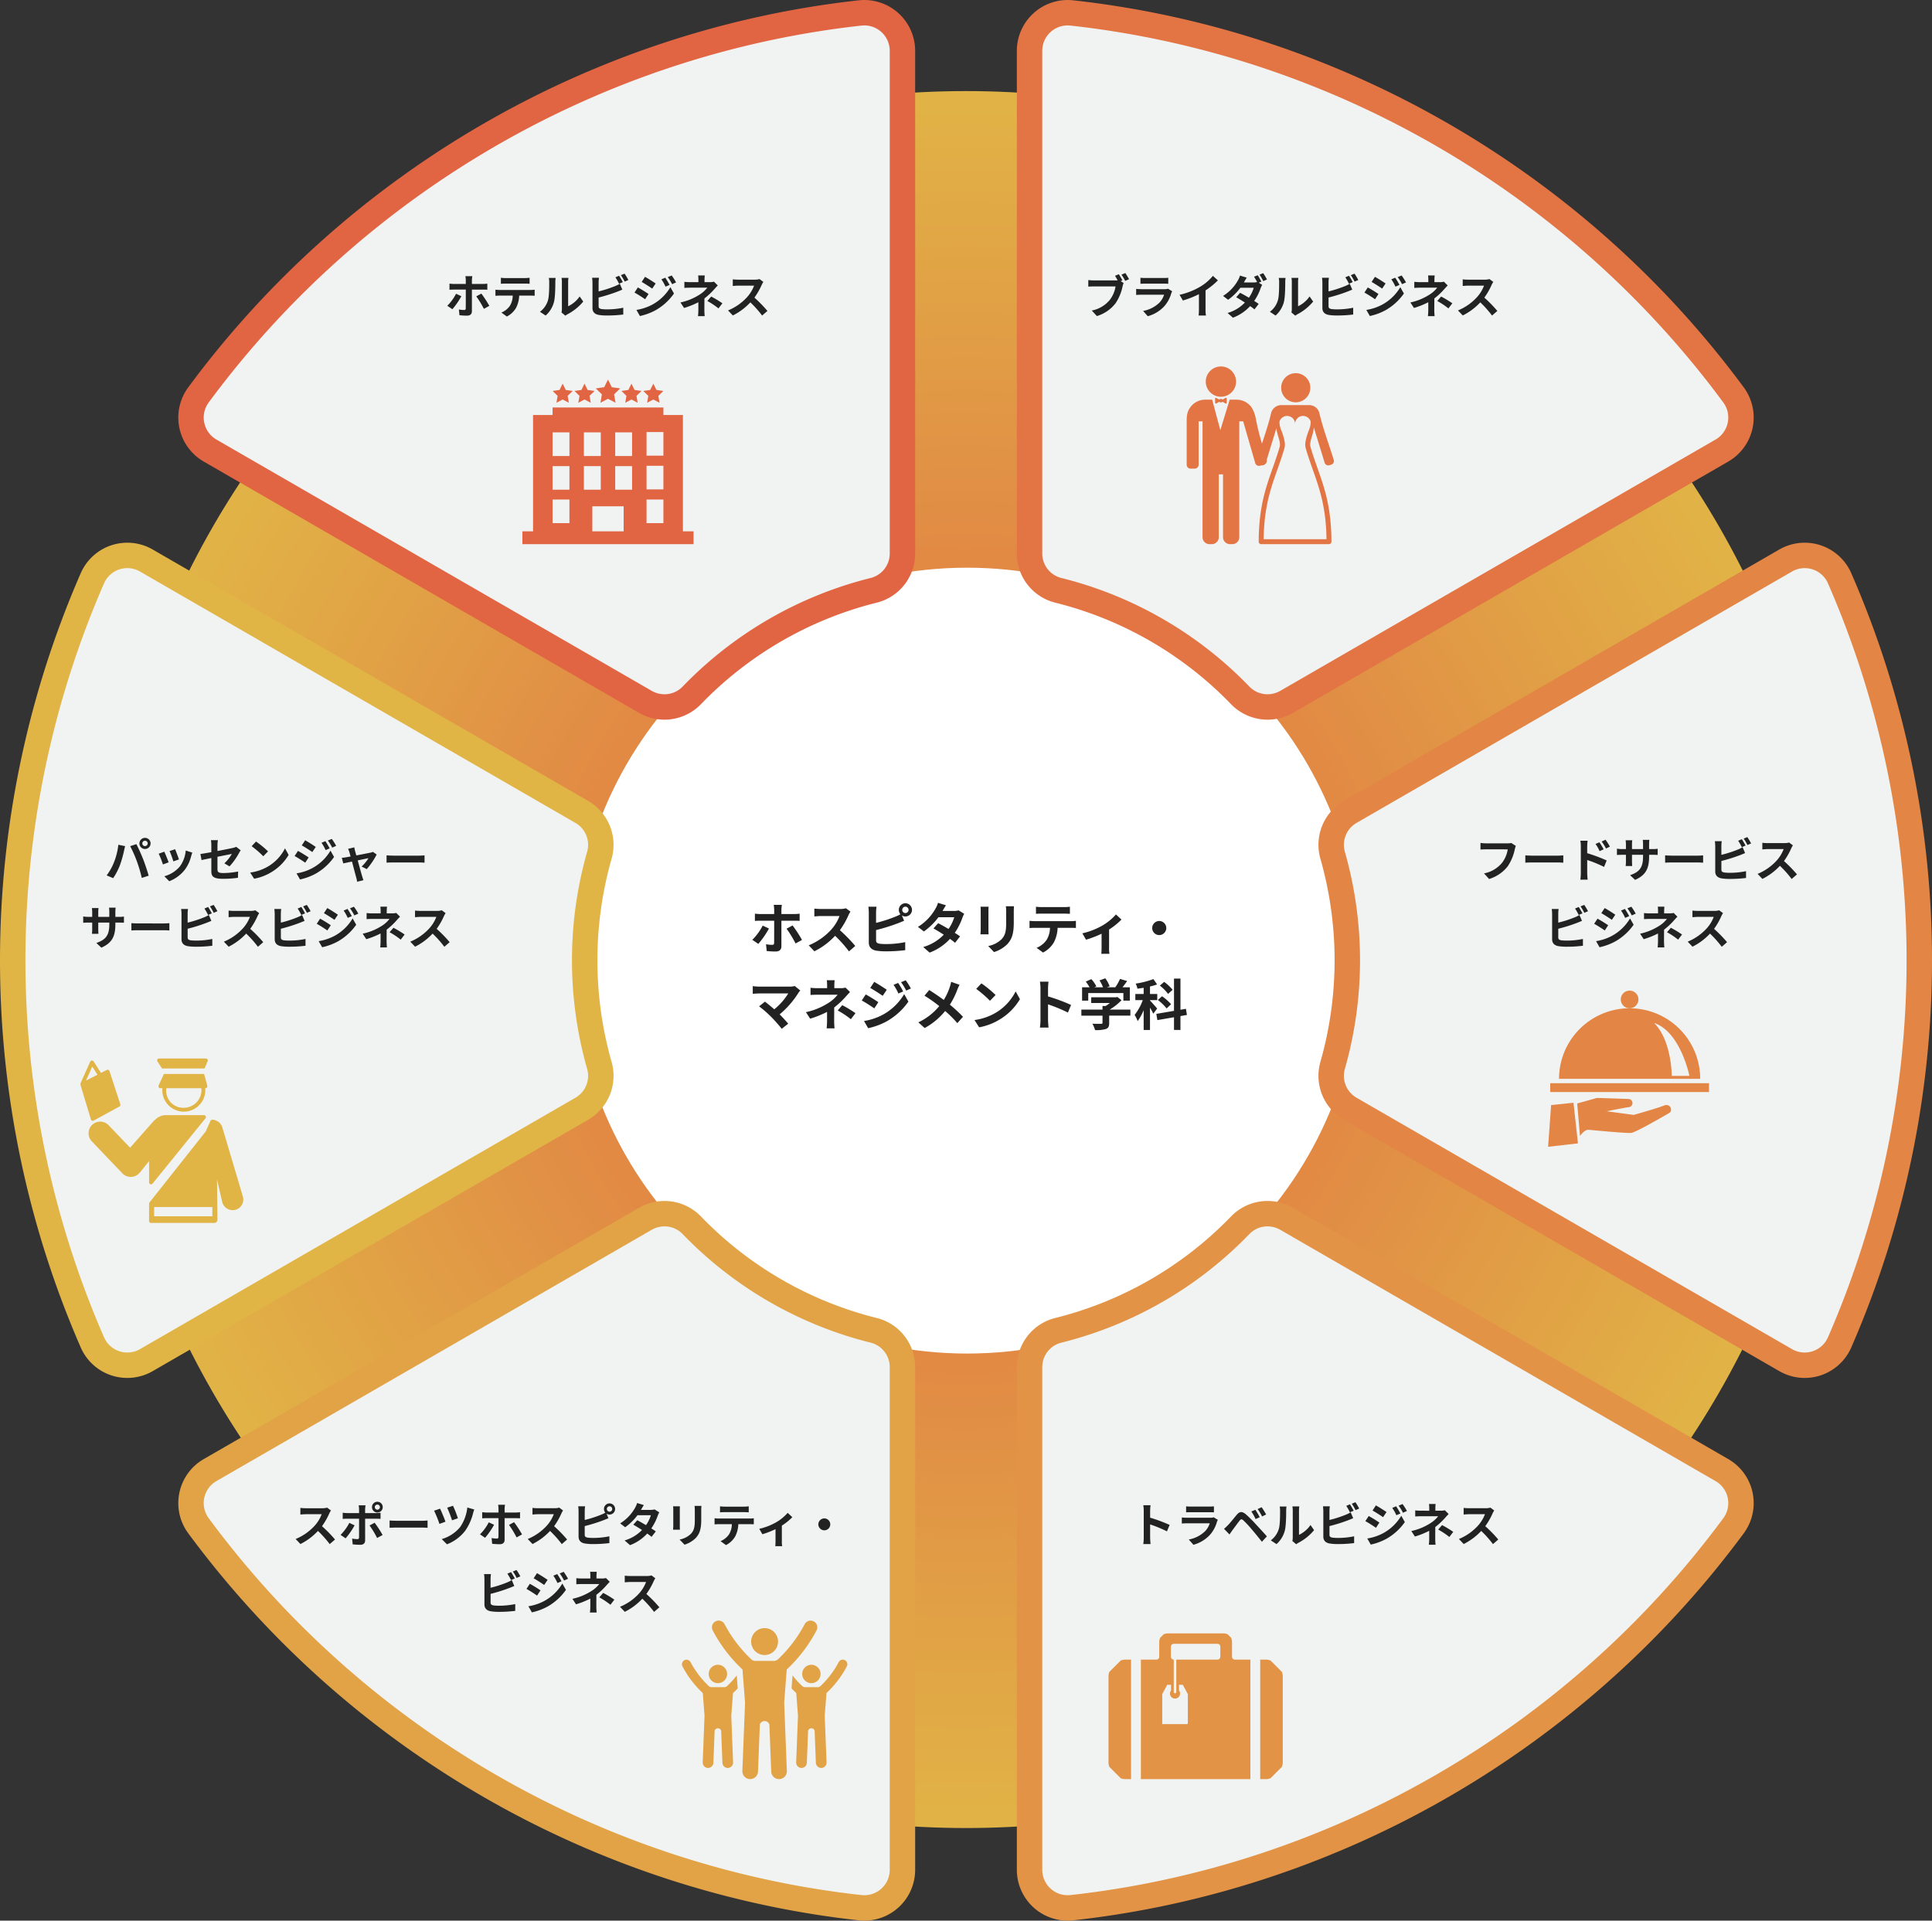 <svg xmlns="http://www.w3.org/2000/svg" xmlns:xlink="http://www.w3.org/1999/xlink" width="912" height="906.724" viewBox="0 0 912 906.724"><rect x="0" y="0" width="912" height="906.724" fill="#333333" stroke="none"/><defs><radialGradient id="a" cx="0.5" cy="0.5" r="0.5" gradientUnits="objectBoundingBox"><stop offset="0" stop-color="#e26543"/><stop offset="1" stop-color="#e1b446"/></radialGradient></defs><g transform="translate(-374 -777.998)"><path d="M410,0C636.437,0,820,183.563,820,410S636.437,820,410,820,0,636.437,0,410,183.563,0,410,0Z" transform="translate(420 821)" fill="url(#a)"/><path d="M185.5,0C287.949,0,371,83.051,371,185.5S287.949,371,185.5,371,0,287.949,0,185.5,83.051,0,185.5,0Z" transform="translate(645 1046)" fill="#fff"/><path d="M630,447.361a179.982,179.982,0,0,1-6.927,49.594,17.97,17.97,0,0,0,8.316,20.49L836.9,636.095a17.988,17.988,0,0,0,25.47-8.318,451.282,451.282,0,0,0,0-360.832,17.988,17.988,0,0,0-25.47-8.318L631.389,377.277a17.969,17.969,0,0,0-8.316,20.489,180,180,0,0,1,6.927,49.6" transform="translate(380 784)" fill="#f1f3f3"/><path d="M845.891,644.514h0a24.025,24.025,0,0,1-11.992-3.223L628.389,522.641A23.93,23.93,0,0,1,617.3,495.3a175,175,0,0,0,0-95.887,23.928,23.928,0,0,1,11.084-27.336L833.9,253.431a23.985,23.985,0,0,1,33.966,11.106,457.282,457.282,0,0,1,0,365.648A23.975,23.975,0,0,1,845.891,644.514Zm0-382.307a12.007,12.007,0,0,0-5.993,1.616L634.389,382.473a11.946,11.946,0,0,0-5.548,13.641,187,187,0,0,1,0,102.491,11.947,11.947,0,0,0,5.548,13.643L839.9,630.9a11.985,11.985,0,0,0,16.975-5.53,445.282,445.282,0,0,0,0-356.016A11.975,11.975,0,0,0,845.889,262.208Z" transform="translate(380 784)" fill="#e28545"/><path d="M493.54,272.677A179.8,179.8,0,0,1,579.455,322.3a17.963,17.963,0,0,0,21.9,3.036L806.823,206.708a17.991,17.991,0,0,0,5.511-26.245C739.705,82.028,627.927,14.25,499.98.111A18.006,18.006,0,0,0,480,18.008V255.239a17.936,17.936,0,0,0,13.54,17.438" transform="translate(380 784)" fill="#f1f3f3"/><path d="M592.34,333.754h0a24.034,24.034,0,0,1-17.2-7.284,173.624,173.624,0,0,0-83.047-47.97A23.878,23.878,0,0,1,474,255.239V18.008A24.018,24.018,0,0,1,500.639-5.853C626.35,8.039,741.718,74.65,817.162,176.9a23.991,23.991,0,0,1-7.339,35L604.351,330.533A24.057,24.057,0,0,1,592.34,333.754ZM497.973,6A12,12,0,0,0,486,18.008V255.239a11.9,11.9,0,0,0,8.986,11.615,185.611,185.611,0,0,1,88.784,51.278,11.812,11.812,0,0,0,8.57,3.623,12.04,12.04,0,0,0,6.012-1.613L803.823,201.512a11.991,11.991,0,0,0,3.683-17.487C734.043,84.46,621.714,19.6,499.321,6.075A12.266,12.266,0,0,0,497.973,6Z" transform="translate(380 784)" fill="#e37444"/><path d="M270,447.361a179.994,179.994,0,0,1,6.927-49.6,17.969,17.969,0,0,0-8.316-20.489L63.1,258.627a17.988,17.988,0,0,0-25.47,8.318,451.282,451.282,0,0,0,0,360.832,17.988,17.988,0,0,0,25.47,8.318l205.508-118.65a17.97,17.97,0,0,0,8.316-20.49A179.981,179.981,0,0,1,270,447.361" transform="translate(380 784)" fill="#f1f3f3"/><path d="M54.111,644.514h0a23.977,23.977,0,0,1-21.973-14.329,457.282,457.282,0,0,1,0-365.648A23.985,23.985,0,0,1,66.1,253.431l205.508,118.65A23.929,23.929,0,0,1,282.7,399.417a175,175,0,0,0,0,95.887,23.929,23.929,0,0,1-11.084,27.337L66.1,641.291A24.023,24.023,0,0,1,54.111,644.514Zm0-382.307a11.975,11.975,0,0,0-10.982,7.146,445.282,445.282,0,0,0,0,356.016A11.985,11.985,0,0,0,60.1,630.9l205.508-118.65a11.947,11.947,0,0,0,5.548-13.643,187,187,0,0,1,0-102.491,11.946,11.946,0,0,0-5.548-13.642L60.1,263.823A12.006,12.006,0,0,0,54.111,262.208Z" transform="translate(380 784)" fill="#e1b446"/><path d="M579.456,572.421a179.8,179.8,0,0,1-85.916,49.624A17.938,17.938,0,0,0,480,639.483V876.715a18.006,18.006,0,0,0,19.98,17.9c127.947-14.139,239.726-81.917,312.354-180.352a17.99,17.99,0,0,0-5.511-26.245L601.352,569.385a17.963,17.963,0,0,0-21.9,3.036" transform="translate(380 784)" fill="#f1f3f3"/><path d="M497.974,900.722h0A24.018,24.018,0,0,1,474,876.715V639.483a23.881,23.881,0,0,1,18.093-23.261,173.624,173.624,0,0,0,83.048-47.97,23.97,23.97,0,0,1,29.211-4.063L809.823,682.818a23.99,23.99,0,0,1,7.339,35c-75.443,102.25-190.811,168.861-316.523,182.753A24.239,24.239,0,0,1,497.974,900.722ZM592.34,572.968a11.811,11.811,0,0,0-8.569,3.622,185.611,185.611,0,0,1-88.784,51.278A11.9,11.9,0,0,0,486,639.483V876.715a12.01,12.01,0,0,0,13.321,11.932C621.715,875.122,734.044,810.261,807.506,710.7a11.99,11.99,0,0,0-3.683-17.487L598.352,574.581A12.041,12.041,0,0,0,592.34,572.968Z" transform="translate(380 784)" fill="#e29345"/><path d="M406.46,622.045a179.8,179.8,0,0,1-85.915-49.624,17.963,17.963,0,0,0-21.9-3.036L93.177,688.014a17.991,17.991,0,0,0-5.511,26.245c72.629,98.435,184.407,166.213,312.354,180.352a18.006,18.006,0,0,0,19.98-17.9V639.483a17.935,17.935,0,0,0-13.54-17.438" transform="translate(380 784)" fill="#f1f3f3"/><path d="M402.028,900.722h0a24.283,24.283,0,0,1-2.666-.147c-125.711-13.892-241.079-80.5-316.523-182.753a23.991,23.991,0,0,1,7.339-35L295.649,564.189a23.97,23.97,0,0,1,29.211,4.063,173.624,173.624,0,0,0,83.047,47.97A23.878,23.878,0,0,1,426,639.483V876.714a24.009,24.009,0,0,1-23.972,24.008ZM307.661,572.968a12.041,12.041,0,0,0-6.012,1.613L96.177,693.21A11.991,11.991,0,0,0,92.494,710.7c73.463,99.565,185.792,164.425,308.185,177.951A12,12,0,0,0,414,876.714V639.483a11.9,11.9,0,0,0-8.986-11.615A185.611,185.611,0,0,1,316.23,576.59,11.812,11.812,0,0,0,307.661,572.968Z" transform="translate(380 784)" fill="#e1a346"/><path d="M320.544,322.3a179.793,179.793,0,0,1,85.916-49.624A17.938,17.938,0,0,0,420,255.239V18.007A18.005,18.005,0,0,0,400.02.111C272.073,14.25,160.294,82.028,87.665,180.463a17.991,17.991,0,0,0,5.511,26.245L298.648,325.337a17.963,17.963,0,0,0,21.9-3.036" transform="translate(380 784)" fill="#f1f3f3"/><path d="M307.661,333.754h0a24.061,24.061,0,0,1-12.012-3.221L90.176,211.9a23.991,23.991,0,0,1-7.339-35C158.281,74.65,273.65,8.039,399.361-5.853A24.016,24.016,0,0,1,426,18.007V255.239A23.881,23.881,0,0,1,407.907,278.5a173.614,173.614,0,0,0-83.048,47.971A24.032,24.032,0,0,1,307.661,333.754ZM402.027,6a12.257,12.257,0,0,0-1.348.075C278.285,19.6,165.956,84.461,92.493,184.025a11.991,11.991,0,0,0,3.683,17.487L301.648,320.141a12.044,12.044,0,0,0,6.013,1.613h0a11.809,11.809,0,0,0,8.568-3.622,185.6,185.6,0,0,1,88.785-51.278A11.9,11.9,0,0,0,414,255.239V18.007A12,12,0,0,0,402.027,6Z" transform="translate(380 784)" fill="#e26543"/><path d="M-71.72-9.328a22.14,22.14,0,0,1-4.136,5.676l2.4,1.628a35.72,35.72,0,0,0,4.246-6.138Zm12.606-1.958c.616,0,1.474.022,2.156.066V-14.1a17.5,17.5,0,0,1-2.178.154h-5.1v-1.738a13.53,13.53,0,0,1,.2-1.936H-67.3a14.621,14.621,0,0,1,.176,1.914v1.76H-72.71c-.682,0-1.452-.088-2.112-.154v2.9c.616-.066,1.452-.088,2.112-.088h5.588v.022c0,1.034,0,8.008-.022,8.822-.022.572-.22.792-.792.792a14.339,14.339,0,0,1-2.442-.242l.264,2.706a31.374,31.374,0,0,0,3.564.2c1.562,0,2.31-.792,2.31-2.068v-10.23ZM-62.172-8.1a44.468,44.468,0,0,1,3.586,5.9l2.574-1.408a51.139,51.139,0,0,0-3.762-5.786Zm22.792-6.028c.77,0,1.606.044,2.376.088v-2.838a17.236,17.236,0,0,1-2.376.154h-8.844a16.392,16.392,0,0,1-2.332-.154v2.838c.66-.044,1.584-.088,2.354-.088ZM-51.018-11.11c-.682,0-1.452-.066-2.112-.132V-8.36c.616-.044,1.474-.088,2.112-.088h6.05a9.454,9.454,0,0,1-1.364,4.862A9.139,9.139,0,0,1-50.314-.44l2.574,1.87a10.556,10.556,0,0,0,4.422-4.224A13.957,13.957,0,0,0-41.91-8.448h5.3c.616,0,1.452.022,2,.066v-2.86a16.928,16.928,0,0,1-2,.132ZM-29.436.968A12.743,12.743,0,0,0-25.52-5.346c.594-2.222.66-6.864.66-9.46a14.031,14.031,0,0,1,.154-1.98H-27.94a8.03,8.03,0,0,1,.2,2c0,2.662-.022,6.82-.638,8.712A10.378,10.378,0,0,1-32.12-.814Zm9.328.066a5.609,5.609,0,0,1,.968-.66,24.223,24.223,0,0,0,7.458-6.006l-1.694-2.42A13.932,13.932,0,0,1-18.81-3.41V-14.916a11.171,11.171,0,0,1,.154-1.914h-3.278a9.753,9.753,0,0,1,.176,1.892V-2.112a8.372,8.372,0,0,1-.176,1.628ZM7-14.806c-.418-.814-1.21-2.2-1.76-3.014L3.5-17.094a24.373,24.373,0,0,1,1.716,3.036ZM-4.422-7.546A75.938,75.938,0,0,0,4.2-10.23c.726-.264,1.716-.682,2.574-1.034L5.588-14.058a14.228,14.228,0,0,1-2.4,1.188,55.482,55.482,0,0,1-7.612,2.442v-4.158a16.789,16.789,0,0,1,.176-2.288H-7.5a18.51,18.51,0,0,1,.176,2.288V-2.6C-7.326-.7-6.226.352-4.312.682a24.146,24.146,0,0,0,3.7.264A62.516,62.516,0,0,0,7.216.484V-2.728a37.27,37.27,0,0,1-7.656.77A20.576,20.576,0,0,1-2.992-2.09c-.99-.2-1.43-.44-1.43-1.386ZM6.094-18.106A23.325,23.325,0,0,1,7.876-15.07l1.738-.748A27.392,27.392,0,0,0,7.832-18.81ZM27.038-16.9l-1.826.77a19.872,19.872,0,0,1,1.936,3.454l1.914-.814A33.114,33.114,0,0,0,27.038-16.9Zm3.036-1.056-1.87.77a21.14,21.14,0,0,1,2.068,3.344l1.87-.836A28.291,28.291,0,0,0,30.074-17.952Zm-12.584.638-1.584,2.42c1.452.814,3.74,2.288,4.972,3.146l1.628-2.42C21.362-14.96,18.942-16.522,17.49-17.314ZM13.42-1.694l1.65,2.882a27.668,27.668,0,0,0,7.348-2.706,26.538,26.538,0,0,0,8.734-7.92L29.458-12.43A22.271,22.271,0,0,1,20.9-4.18,23.593,23.593,0,0,1,13.42-1.694ZM14.1-12.3l-1.584,2.42c1.474.792,3.762,2.266,5.016,3.146L19.14-9.2C18.018-9.988,15.6-11.506,14.1-12.3Zm35.926-2.728a6.594,6.594,0,0,1-1.826.22h-2.64V-15.95a18.031,18.031,0,0,1,.132-2.024H42.548a14.212,14.212,0,0,1,.132,2.024v1.144H38.874a20.7,20.7,0,0,1-2.816-.154v2.882c.682-.066,2.068-.11,2.86-.11h7.964a14.149,14.149,0,0,1-3.7,3.3A27.112,27.112,0,0,1,34.21-5.214l1.694,2.6a38.628,38.628,0,0,0,6.754-2.706v3.762a25.344,25.344,0,0,1-.176,2.816H45.65C45.584.572,45.5-.682,45.5-1.562c0-1.386.022-3.784.022-5.544a33.2,33.2,0,0,0,4.62-4.312c.462-.528,1.144-1.276,1.694-1.826ZM46.9-5.9a34.6,34.6,0,0,1,5.258,3.5l1.848-2.42a49.593,49.593,0,0,0-5.28-3.19Zm24.64-10.362a7.943,7.943,0,0,1-2.288.286H61.512a24.578,24.578,0,0,1-2.6-.154V-13c.462-.022,1.672-.154,2.6-.154H68.97a17.046,17.046,0,0,1-3.278,5.39,24.925,24.925,0,0,1-9.02,6.314L58.938.924A28.979,28.979,0,0,0,67.21-5.258,50.168,50.168,0,0,1,72.754.968L75.262-1.21A61.846,61.846,0,0,0,69.124-7.5a32.346,32.346,0,0,0,3.454-6.05,10.4,10.4,0,0,1,.77-1.364Z" transform="translate(661 926)" fill="#222"/><path d="M-114.576-16.258a7.943,7.943,0,0,1-2.288.286h-7.744a24.578,24.578,0,0,1-2.6-.154V-13c.462-.022,1.672-.154,2.6-.154h7.458a17.046,17.046,0,0,1-3.278,5.39,24.925,24.925,0,0,1-9.02,6.314l2.266,2.376a28.979,28.979,0,0,0,8.272-6.182A50.168,50.168,0,0,1-113.366.968l2.508-2.178A61.846,61.846,0,0,0-117-7.5a32.346,32.346,0,0,0,3.454-6.05,10.4,10.4,0,0,1,.77-1.364Zm23.716-1.43A1.183,1.183,0,0,1-89.672-16.5a1.2,1.2,0,0,1-1.188,1.21,1.206,1.206,0,0,1-1.21-1.21A1.188,1.188,0,0,1-90.86-17.688Zm0,3.74A2.535,2.535,0,0,0-88.33-16.5a2.516,2.516,0,0,0-2.53-2.53,2.535,2.535,0,0,0-2.552,2.53A2.554,2.554,0,0,0-90.86-13.948ZM-104.1-9.064a22.925,22.925,0,0,1-4.136,5.676l2.376,1.628A34.529,34.529,0,0,0-101.618-7.9ZM-91.5-11.022c.594,0,1.452.022,2.134.066v-2.882a17.144,17.144,0,0,1-2.156.154h-5.126v-1.76a17.835,17.835,0,0,1,.2-1.914H-99.7a11.4,11.4,0,0,1,.2,1.914v1.76h-5.588a17.09,17.09,0,0,1-2.134-.176v2.926c.616-.066,1.474-.088,2.134-.088h5.588V-11c0,1.034,0,8.008-.022,8.822-.022.572-.242.792-.814.792a15.216,15.216,0,0,1-2.442-.264l.264,2.728a31.766,31.766,0,0,0,3.586.2c1.562,0,2.288-.792,2.288-2.068v-10.23Zm-3.058,3.19a41.771,41.771,0,0,1,3.564,5.9l2.6-1.408A51.138,51.138,0,0,0-92.158-9.13Zm9.46,1.1c.814-.066,2.288-.11,3.542-.11H-69.74c.924,0,2.046.088,2.574.11v-3.454c-.572.044-1.562.132-2.574.132H-81.554c-1.144,0-2.75-.066-3.542-.132Zm29.942-10.406-2.75.9a56.285,56.285,0,0,1,2.288,5.962l2.772-.968A53.174,53.174,0,0,0-55.154-17.138Zm6.754.814a20.063,20.063,0,0,1-3.388,9.24,17.648,17.648,0,0,1-8.69,5.676l2.464,2.464A19.922,19.922,0,0,0-49.368-5.39a25.132,25.132,0,0,0,3.7-8.272,15.382,15.382,0,0,1,.55-1.716Zm-12.87.55-2.816.968a54.873,54.873,0,0,1,2.53,6.226l2.838-1.034C-59.224-11.11-60.588-14.388-61.27-15.774Zm22.99,6.446a22.139,22.139,0,0,1-4.136,5.676l2.4,1.628a35.72,35.72,0,0,0,4.246-6.138Zm12.606-1.958c.616,0,1.474.022,2.156.066V-14.1a17.5,17.5,0,0,1-2.178.154h-5.1v-1.738a13.53,13.53,0,0,1,.2-1.936h-3.256a14.62,14.62,0,0,1,.176,1.914v1.76H-39.27c-.682,0-1.452-.088-2.112-.154v2.9c.616-.066,1.452-.088,2.112-.088h5.588v.022c0,1.034,0,8.008-.022,8.822-.022.572-.22.792-.792.792a14.339,14.339,0,0,1-2.442-.242l.264,2.706a31.374,31.374,0,0,0,3.564.2c1.562,0,2.31-.792,2.31-2.068v-10.23ZM-28.732-8.1a44.468,44.468,0,0,1,3.586,5.9l2.574-1.408a51.139,51.139,0,0,0-3.762-5.786Zm23.716-8.162a7.943,7.943,0,0,1-2.288.286h-7.744a24.578,24.578,0,0,1-2.6-.154V-13c.462-.022,1.672-.154,2.6-.154H-7.59a17.046,17.046,0,0,1-3.278,5.39,24.925,24.925,0,0,1-9.02,6.314L-17.622.924A28.979,28.979,0,0,0-9.35-5.258,50.168,50.168,0,0,1-3.806.968L-1.3-1.21A61.847,61.847,0,0,0-7.436-7.5a32.345,32.345,0,0,0,3.454-6.05,10.4,10.4,0,0,1,.77-1.364Zm23.738,1.914a1.272,1.272,0,0,1-1.254-1.276A1.272,1.272,0,0,1,18.722-16.9,1.277,1.277,0,0,1,20-15.62,1.277,1.277,0,0,1,18.722-14.344Zm-11.7-.242a16.789,16.789,0,0,1,.176-2.288H3.938a18.51,18.51,0,0,1,.176,2.288V-2.6C4.114-.7,5.214.352,7.128.682a24.146,24.146,0,0,0,3.7.264A62.516,62.516,0,0,0,18.656.484V-2.728A37.27,37.27,0,0,1,11-1.958,20.576,20.576,0,0,1,8.448-2.09c-.99-.2-1.43-.44-1.43-1.386v-4.07a75.938,75.938,0,0,0,8.624-2.684c.726-.264,1.716-.682,2.574-1.034l-.9-2.134a2.527,2.527,0,0,0,1.408.418,2.648,2.648,0,0,0,2.64-2.64,2.648,2.648,0,0,0-2.64-2.64A2.629,2.629,0,0,0,16.1-15.62a2.678,2.678,0,0,0,.638,1.738A13.094,13.094,0,0,1,14.63-12.87a55.482,55.482,0,0,1-7.612,2.442Zm32.956-.836a6.985,6.985,0,0,1-1.914.242H33.55l.022-.022c.264-.462.836-1.474,1.364-2.244l-3.19-.99a9.733,9.733,0,0,1-.99,2.31,20.138,20.138,0,0,1-7.018,7.3L26.114-7a25.89,25.89,0,0,0,5.808-5.676h6.314a16.024,16.024,0,0,1-2.288,4.686c-1.474-.88-2.97-1.716-4.136-2.31l-1.87,2.09c1.122.638,2.618,1.54,4.114,2.508A18.6,18.6,0,0,1,25.85-.77L28.4,1.452A21,21,0,0,0,36.52-4.026a25.475,25.475,0,0,1,2.046,1.562l2-2.574c-.55-.4-1.3-.9-2.112-1.408a25.324,25.324,0,0,0,3.036-6.028,10.35,10.35,0,0,1,.726-1.562Zm8.756-1.452a14.963,14.963,0,0,1,.088,1.672v7.414c0,.66-.088,1.518-.11,1.936h3.256c-.044-.506-.066-1.364-.066-1.914V-15.2c0-.7.022-1.188.066-1.672Zm10.12-.2a15.52,15.52,0,0,1,.132,2.2v4.18c0,3.432-.286,5.082-1.782,6.732a10.3,10.3,0,0,1-5.39,2.772l2.31,2.42a12.781,12.781,0,0,0,5.346-3.19c1.628-1.8,2.552-3.828,2.552-8.558v-4.356c0-.88.044-1.584.088-2.2Zm23.21,2.948c.77,0,1.606.044,2.376.088v-2.838a17.236,17.236,0,0,1-2.376.154H73.216a16.392,16.392,0,0,1-2.332-.154v2.838c.66-.044,1.584-.088,2.354-.088ZM70.422-11.11c-.682,0-1.452-.066-2.112-.132V-8.36c.616-.044,1.474-.088,2.112-.088h6.05a9.454,9.454,0,0,1-1.364,4.862A9.139,9.139,0,0,1,71.126-.44L73.7,1.43a10.556,10.556,0,0,0,4.422-4.224A13.957,13.957,0,0,0,79.53-8.448h5.3c.616,0,1.452.022,2,.066v-2.86a16.928,16.928,0,0,1-2,.132Zm32.406-2.684a21.9,21.9,0,0,1-5.654,4.576,29.381,29.381,0,0,1-7.766,2.97L90.882-3.7a41.212,41.212,0,0,0,6.2-2.4V-.44a23,23,0,0,1-.11,2.376h3.256a12.249,12.249,0,0,1-.154-2.376V-7.766a27.453,27.453,0,0,0,4.95-3.982ZM117.3-8.36a2.836,2.836,0,0,0,2.816,2.816,2.836,2.836,0,0,0,2.816-2.816,2.836,2.836,0,0,0-2.816-2.816A2.836,2.836,0,0,0,117.3-8.36ZM-26,17.194c-.418-.814-1.21-2.2-1.76-3.014l-1.738.726a24.373,24.373,0,0,1,1.716,3.036Zm-11.418,7.26A75.937,75.937,0,0,0-28.8,21.77c.726-.264,1.716-.682,2.574-1.034l-1.188-2.794a14.228,14.228,0,0,1-2.4,1.188,55.482,55.482,0,0,1-7.612,2.442V17.414a16.789,16.789,0,0,1,.176-2.288H-40.5a18.51,18.51,0,0,1,.176,2.288V29.4c0,1.892,1.1,2.948,3.014,3.278a24.146,24.146,0,0,0,3.7.264,62.516,62.516,0,0,0,7.832-.462V29.272a37.27,37.27,0,0,1-7.656.77,20.576,20.576,0,0,1-2.552-.132c-.99-.2-1.43-.44-1.43-1.386Zm10.516-10.56a23.325,23.325,0,0,1,1.782,3.036l1.738-.748a27.392,27.392,0,0,0-1.782-2.992ZM-5.962,15.1l-1.826.77a19.872,19.872,0,0,1,1.936,3.454l1.914-.814A33.114,33.114,0,0,0-5.962,15.1Zm3.036-1.056-1.87.77a21.14,21.14,0,0,1,2.068,3.344l1.87-.836A28.291,28.291,0,0,0-2.926,14.048Zm-12.584.638-1.584,2.42c1.452.814,3.74,2.288,4.972,3.146l1.628-2.42C-11.638,17.04-14.058,15.478-15.51,14.686Zm-4.07,15.62,1.65,2.882a27.668,27.668,0,0,0,7.348-2.706,26.538,26.538,0,0,0,8.734-7.92L-3.542,19.57A22.271,22.271,0,0,1-12.1,27.82,23.593,23.593,0,0,1-19.58,30.306Zm.682-10.6-1.584,2.42c1.474.792,3.762,2.266,5.016,3.146L-13.86,22.8C-14.982,22.012-17.4,20.494-18.9,19.7Zm35.926-2.728a6.594,6.594,0,0,1-1.826.22h-2.64V16.05a18.031,18.031,0,0,1,.132-2.024H9.548A14.212,14.212,0,0,1,9.68,16.05v1.144H5.874a20.7,20.7,0,0,1-2.816-.154v2.882c.682-.066,2.068-.11,2.86-.11h7.964a14.149,14.149,0,0,1-3.7,3.3A27.112,27.112,0,0,1,1.21,26.786l1.694,2.6a38.627,38.627,0,0,0,6.754-2.706v3.762a25.343,25.343,0,0,1-.176,2.816H12.65c-.066-.682-.154-1.936-.154-2.816,0-1.386.022-3.784.022-5.544a33.2,33.2,0,0,0,4.62-4.312c.462-.528,1.144-1.276,1.694-1.826ZM13.9,26.1a34.6,34.6,0,0,1,5.258,3.5l1.848-2.42a49.593,49.593,0,0,0-5.28-3.19Zm24.64-10.362a7.943,7.943,0,0,1-2.288.286H28.512a24.578,24.578,0,0,1-2.6-.154V19c.462-.022,1.672-.154,2.6-.154H35.97a17.046,17.046,0,0,1-3.278,5.39,24.925,24.925,0,0,1-9.02,6.314l2.266,2.376a28.979,28.979,0,0,0,8.272-6.182,50.168,50.168,0,0,1,5.544,6.226l2.508-2.178A61.847,61.847,0,0,0,36.124,24.5a32.346,32.346,0,0,0,3.454-6.05,10.4,10.4,0,0,1,.77-1.364Z" transform="translate(643 1506)" fill="#222"/><path d="M-80.168-15.642a29.013,29.013,0,0,0-1.694-2.9l-1.8.748c.418.638.858,1.408,1.232,2.134a9.23,9.23,0,0,1-1.034.044H-93.654a24.5,24.5,0,0,1-2.618-.176v3.1c.572-.044,1.606-.088,2.618-.088H-83.4a14.127,14.127,0,0,1-2.6,6.2,14.458,14.458,0,0,1-8.624,5.17l2.4,2.618A17.411,17.411,0,0,0-83.38-4.862a22.208,22.208,0,0,0,3.3-8.008,11.11,11.11,0,0,1,.484-1.518l-1.386-.9Zm-.44-2.706a26.077,26.077,0,0,1,1.76,2.948l1.826-.792c-.418-.77-1.21-2.112-1.76-2.9ZM-58.63-11.7a4.641,4.641,0,0,1-1.606.22h-10.89c-.682,0-1.628-.044-2.552-.132v2.86c.924-.088,2.024-.11,2.552-.11H-60.5A9.544,9.544,0,0,1-62.766-5.06,14.827,14.827,0,0,1-70.4-1.21l2.2,2.486a16.474,16.474,0,0,0,7.854-4.752A15.811,15.811,0,0,0-57.09-9.57a8.151,8.151,0,0,1,.418-.924Zm-13.024-2.332c.638-.044,1.584-.066,2.288-.066h8.426c.792,0,1.826.022,2.42.066v-2.838a20.742,20.742,0,0,1-2.376.11h-8.47a18.545,18.545,0,0,1-2.288-.11Zm30.734,3.124a35.946,35.946,0,0,0,5.83-4.73l-2.354-2.134A23.22,23.22,0,0,1-43.186-12.8,33.8,33.8,0,0,1-53.2-8.822l1.584,2.684A43.013,43.013,0,0,0-44.044-9.13v7.216A24.638,24.638,0,0,1-44.2.968h3.476a15.125,15.125,0,0,1-.2-2.882Zm26.356-4.136A32.213,32.213,0,0,0-16.3-18.062l-1.738.7a24.958,24.958,0,0,1,1.452,2.508,7.247,7.247,0,0,1-1.738.2h-4.51l.022-.022c.264-.484.814-1.474,1.342-2.244l-3.19-.99a10.141,10.141,0,0,1-.99,2.31,20.4,20.4,0,0,1-7,7.3l2.376,1.826a26.252,26.252,0,0,0,5.786-5.676h6.314A16.024,16.024,0,0,1-20.46-7.458c-1.474-.88-2.97-1.716-4.136-2.31l-1.848,2.09c1.122.638,2.618,1.54,4.092,2.508A18.386,18.386,0,0,1-30.536-.242l2.552,2.222A21.166,21.166,0,0,0-19.866-3.5c.792.572,1.518,1.1,2.046,1.562l1.98-2.6c-.55-.4-1.3-.88-2.112-1.408a24.048,24.048,0,0,0,3.036-6.006,11.792,11.792,0,0,1,.726-1.584l-1.606-.99Zm-.88-3.3a20.938,20.938,0,0,1,1.76,3.036l1.76-.748a28.9,28.9,0,0,0-1.782-2.992ZM-7.876.968A12.743,12.743,0,0,0-3.96-5.346c.594-2.222.66-6.864.66-9.46a14.031,14.031,0,0,1,.154-1.98H-6.38a8.03,8.03,0,0,1,.2,2c0,2.662-.022,6.82-.638,8.712A10.378,10.378,0,0,1-10.56-.814Zm9.328.066A5.609,5.609,0,0,1,2.42.374,24.223,24.223,0,0,0,9.878-5.632L8.184-8.052A13.932,13.932,0,0,1,2.75-3.41V-14.916A11.171,11.171,0,0,1,2.9-16.83H-.374A9.753,9.753,0,0,1-.2-14.938V-2.112A8.372,8.372,0,0,1-.374-.484Zm27.1-15.84c-.418-.814-1.21-2.2-1.76-3.014l-1.738.726a24.373,24.373,0,0,1,1.716,3.036ZM17.138-7.546a75.938,75.938,0,0,0,8.624-2.684c.726-.264,1.716-.682,2.574-1.034l-1.188-2.794a14.228,14.228,0,0,1-2.4,1.188,55.482,55.482,0,0,1-7.612,2.442v-4.158a16.789,16.789,0,0,1,.176-2.288H14.058a18.51,18.51,0,0,1,.176,2.288V-2.6c0,1.892,1.1,2.948,3.014,3.278a24.146,24.146,0,0,0,3.7.264A62.516,62.516,0,0,0,28.776.484V-2.728a37.27,37.27,0,0,1-7.656.77,20.576,20.576,0,0,1-2.552-.132c-.99-.2-1.43-.44-1.43-1.386Zm10.516-10.56a23.325,23.325,0,0,1,1.782,3.036l1.738-.748a27.392,27.392,0,0,0-1.782-2.992ZM48.6-16.9l-1.826.77a19.872,19.872,0,0,1,1.936,3.454l1.914-.814A33.115,33.115,0,0,0,48.6-16.9Zm3.036-1.056-1.87.77a21.14,21.14,0,0,1,2.068,3.344l1.87-.836A28.291,28.291,0,0,0,51.634-17.952Zm-12.584.638-1.584,2.42c1.452.814,3.74,2.288,4.972,3.146l1.628-2.42C42.922-14.96,40.5-16.522,39.05-17.314ZM34.98-1.694l1.65,2.882a27.668,27.668,0,0,0,7.348-2.706,26.538,26.538,0,0,0,8.734-7.92L51.018-12.43A22.271,22.271,0,0,1,42.46-4.18,23.593,23.593,0,0,1,34.98-1.694Zm.682-10.6-1.584,2.42c1.474.792,3.762,2.266,5.016,3.146L40.7-9.2C39.578-9.988,37.158-11.506,35.662-12.3Zm35.926-2.728a6.594,6.594,0,0,1-1.826.22h-2.64V-15.95a18.031,18.031,0,0,1,.132-2.024H64.108a14.213,14.213,0,0,1,.132,2.024v1.144H60.434a20.7,20.7,0,0,1-2.816-.154v2.882c.682-.066,2.068-.11,2.86-.11h7.964a14.149,14.149,0,0,1-3.7,3.3A27.112,27.112,0,0,1,55.77-5.214l1.694,2.6a38.628,38.628,0,0,0,6.754-2.706v3.762a25.344,25.344,0,0,1-.176,2.816H67.21c-.066-.682-.154-1.936-.154-2.816,0-1.386.022-3.784.022-5.544a33.2,33.2,0,0,0,4.62-4.312c.462-.528,1.144-1.276,1.694-1.826ZM68.464-5.9a34.6,34.6,0,0,1,5.258,3.5l1.848-2.42a49.594,49.594,0,0,0-5.28-3.19ZM93.1-16.258a7.943,7.943,0,0,1-2.288.286H83.072a24.578,24.578,0,0,1-2.6-.154V-13c.462-.022,1.672-.154,2.6-.154H90.53a17.046,17.046,0,0,1-3.278,5.39,24.925,24.925,0,0,1-9.02,6.314L80.5.924A28.979,28.979,0,0,0,88.77-5.258,50.168,50.168,0,0,1,94.314.968L96.822-1.21A61.846,61.846,0,0,0,90.684-7.5a32.346,32.346,0,0,0,3.454-6.05,10.4,10.4,0,0,1,.77-1.364Z" transform="translate(984 926)" fill="#222"/><path d="M-96.98-11.024a26.165,26.165,0,0,1-4.888,6.708l2.834,1.924a42.214,42.214,0,0,0,5.018-7.254Zm14.9-2.314c.728,0,1.742.026,2.548.078v-3.406a20.681,20.681,0,0,1-2.574.182H-88.14v-2.054a15.99,15.99,0,0,1,.234-2.288h-3.848a17.279,17.279,0,0,1,.208,2.262v2.08h-6.6c-.806,0-1.716-.1-2.5-.182v3.432c.728-.078,1.716-.1,2.5-.1h6.6v.026c0,1.222,0,9.464-.026,10.426-.026.676-.26.936-.936.936a16.946,16.946,0,0,1-2.886-.286l.312,3.2A37.079,37.079,0,0,0-90.87,1.2c1.846,0,2.73-.936,2.73-2.444v-12.09ZM-85.7-9.568A52.554,52.554,0,0,1-81.458-2.6l3.042-1.664A60.436,60.436,0,0,0-82.862-11.1Zm28.028-9.646a9.387,9.387,0,0,1-2.7.338h-9.152a29.048,29.048,0,0,1-3.068-.182v3.692c.546-.026,1.976-.182,3.068-.182h8.814a20.145,20.145,0,0,1-3.874,6.37,29.457,29.457,0,0,1-10.66,7.462l2.678,2.808A34.248,34.248,0,0,0-62.79-6.214a59.29,59.29,0,0,1,6.552,7.358l2.964-2.574a73.092,73.092,0,0,0-7.254-7.436,38.227,38.227,0,0,0,4.082-7.15,12.285,12.285,0,0,1,.91-1.612Zm28.054,2.262A1.5,1.5,0,0,1-31.1-18.46a1.5,1.5,0,0,1,1.482-1.508,1.509,1.509,0,0,1,1.508,1.508A1.509,1.509,0,0,1-29.614-16.952Zm-13.832-.286a19.841,19.841,0,0,1,.208-2.7h-3.848a21.876,21.876,0,0,1,.208,2.7v14.17c0,2.236,1.3,3.484,3.562,3.874a28.537,28.537,0,0,0,4.368.312A73.882,73.882,0,0,0-29.692.572v-3.8a44.047,44.047,0,0,1-9.048.91,24.317,24.317,0,0,1-3.016-.156c-1.17-.234-1.69-.52-1.69-1.638v-4.81A89.745,89.745,0,0,0-33.254-12.09c.858-.312,2.028-.806,3.042-1.222l-1.066-2.522a2.986,2.986,0,0,0,1.664.494,3.129,3.129,0,0,0,3.12-3.12,3.129,3.129,0,0,0-3.12-3.12,3.107,3.107,0,0,0-3.094,3.12,3.165,3.165,0,0,0,.754,2.054,15.475,15.475,0,0,1-2.5,1.2,65.57,65.57,0,0,1-9,2.886ZM-4.5-18.226a8.255,8.255,0,0,1-2.262.286h-5.33l.026-.026c.312-.546.988-1.742,1.612-2.652l-3.77-1.17a11.5,11.5,0,0,1-1.17,2.73,23.8,23.8,0,0,1-8.294,8.632l2.808,2.158a30.6,30.6,0,0,0,6.864-6.708h7.462a18.938,18.938,0,0,1-2.7,5.538c-1.742-1.04-3.51-2.028-4.888-2.73l-2.21,2.47c1.326.754,3.094,1.82,4.862,2.964A21.987,21.987,0,0,1-21.19-.91l3.016,2.626A24.815,24.815,0,0,0-8.58-4.758,30.107,30.107,0,0,1-6.162-2.912L-3.8-5.954c-.65-.468-1.534-1.066-2.5-1.664A29.928,29.928,0,0,0-2.7-14.742a12.232,12.232,0,0,1,.858-1.846ZM5.85-19.942a17.683,17.683,0,0,1,.1,1.976V-9.2c0,.78-.1,1.794-.13,2.288H9.672c-.052-.6-.078-1.612-.078-2.262v-8.788c0-.832.026-1.4.078-1.976Zm11.96-.234a18.342,18.342,0,0,1,.156,2.6v4.94c0,4.056-.338,6.006-2.106,7.956A12.169,12.169,0,0,1,9.49-1.4l2.73,2.86a15.1,15.1,0,0,0,6.318-3.77c1.924-2.132,3.016-4.524,3.016-10.114v-5.148c0-1.04.052-1.872.1-2.6Zm27.43,3.484c.91,0,1.9.052,2.808.1v-3.354a20.369,20.369,0,0,1-2.808.182H34.788a19.372,19.372,0,0,1-2.756-.182v3.354c.78-.052,1.872-.1,2.782-.1ZM31.486-13.13c-.806,0-1.716-.078-2.5-.156V-9.88c.728-.052,1.742-.1,2.5-.1h7.15a11.173,11.173,0,0,1-1.612,5.746A10.8,10.8,0,0,1,32.318-.52L35.36,1.69A12.475,12.475,0,0,0,40.586-3.3,16.494,16.494,0,0,0,42.25-9.984h6.266c.728,0,1.716.026,2.366.078v-3.38a20.006,20.006,0,0,1-2.366.156Zm38.3-3.172A25.88,25.88,0,0,1,63.1-10.894a34.723,34.723,0,0,1-9.178,3.51l1.742,3.016A48.705,48.705,0,0,0,63-7.2V-.52a27.178,27.178,0,0,1-.13,2.808h3.848A14.476,14.476,0,0,1,66.534-.52V-9.178a32.444,32.444,0,0,0,5.85-4.706ZM86.892-9.88A3.351,3.351,0,0,0,90.22-6.552,3.351,3.351,0,0,0,93.548-9.88a3.351,3.351,0,0,0-3.328-3.328A3.351,3.351,0,0,0,86.892-9.88ZM-81.822,17.488a8.4,8.4,0,0,1-2.418.286H-98.67a24.965,24.965,0,0,1-2.99-.234v3.64c.546-.052,1.95-.182,2.99-.182h13.754a28.856,28.856,0,0,1-6.6,7.488c-1.638-1.43-3.354-2.834-4.394-3.614l-2.756,2.21a55.306,55.306,0,0,1,5.72,4.992,72.243,72.243,0,0,1,4.966,5.616l3.042-2.418c-1.014-1.222-2.548-2.912-4.03-4.394a43.317,43.317,0,0,0,8.866-10.166,7.078,7.078,0,0,1,.884-1.092Zm23.946.754a7.793,7.793,0,0,1-2.158.26h-3.12V17.15A21.31,21.31,0,0,1-63,14.758h-3.718a16.8,16.8,0,0,1,.156,2.392V18.5h-4.5a24.459,24.459,0,0,1-3.328-.182v3.406c.806-.078,2.444-.13,3.38-.13h9.412a16.722,16.722,0,0,1-4.368,3.9A32.041,32.041,0,0,1-76.57,29.838l2,3.068a45.651,45.651,0,0,0,7.982-3.2v4.446a29.952,29.952,0,0,1-.208,3.328h3.744c-.078-.806-.182-2.288-.182-3.328,0-1.638.026-4.472.026-6.552a39.236,39.236,0,0,0,5.46-5.1c.546-.624,1.352-1.508,2-2.158Zm-3.692,10.79a40.893,40.893,0,0,1,6.214,4.134l2.184-2.86a58.61,58.61,0,0,0-6.24-3.77Zm28.522-13-2.158.91a23.485,23.485,0,0,1,2.288,4.082l2.262-.962A39.136,39.136,0,0,0-33.046,16.032Zm3.588-1.248-2.21.91a24.983,24.983,0,0,1,2.444,3.952l2.21-.988A33.435,33.435,0,0,0-29.458,14.784Zm-14.872.754L-46.2,18.4c1.716.962,4.42,2.7,5.876,3.718l1.924-2.86C-39.754,18.32-42.614,16.474-44.33,15.538ZM-49.14,34l1.95,3.406a32.7,32.7,0,0,0,8.684-3.2,31.363,31.363,0,0,0,10.322-9.36l-2-3.536A26.32,26.32,0,0,1-40.3,31.06,27.882,27.882,0,0,1-49.14,34Zm.806-12.532-1.872,2.86c1.742.936,4.446,2.678,5.928,3.718l1.9-2.912C-43.706,24.2-46.566,22.4-48.334,21.466Zm40.326-5.954A19.023,19.023,0,0,1-8.632,17.9a28.341,28.341,0,0,1-2.86,6.162c-2.106-1.56-4.784-3.38-6.864-4.68l-2.236,2.678a67.425,67.425,0,0,1,6.968,4.914,28.369,28.369,0,0,1-9.88,7.67l2.99,2.678a32.5,32.5,0,0,0,9.672-8.034A51.882,51.882,0,0,1-5.1,35.012l2.678-2.99A67.307,67.307,0,0,0-8.606,26.3,37.08,37.08,0,0,0-5.1,19.23,20.559,20.559,0,0,1-4.03,16.916Zm14.274.728-2.444,2.6a54.06,54.06,0,0,1,6.5,5.616l2.652-2.73A54.6,54.6,0,0,0,6.266,16.24ZM3.016,33.556,5.2,36.988a28.157,28.157,0,0,0,9.646-3.666,27.647,27.647,0,0,0,9.62-9.62l-2.028-3.666A24.654,24.654,0,0,1,12.974,30.15,26.8,26.8,0,0,1,3.016,33.556Zm45.578-7.124A84.917,84.917,0,0,0,37.726,22.4V18.58a28.276,28.276,0,0,1,.234-3.146H33.9a18.134,18.134,0,0,1,.26,3.146V33.5a27.821,27.821,0,0,1-.26,3.614H37.96c-.1-1.04-.234-2.86-.234-3.614V26.146a75.1,75.1,0,0,1,9.386,3.874Zm8.112-5.616H73.294V24.4h3.042V18.086H72.878c.728-.91,1.482-1.924,2.184-2.938l-3.354-1.014a21.734,21.734,0,0,1-2.236,3.952H65.546l1.248-.494a15.246,15.246,0,0,0-2.028-3.744l-2.73.988a18.143,18.143,0,0,1,1.638,3.25H59.592l.936-.442a14.17,14.17,0,0,0-2.366-3.406l-2.626,1.17a21.872,21.872,0,0,1,1.794,2.678H53.794V24.4h2.912Zm19.89,7.8H66.82a24.771,24.771,0,0,0,5.59-4.446l-1.95-1.508-.676.156H58.11V25.5h8.814a17.587,17.587,0,0,1-2,1.43H63.44v1.69H53.456v2.86H63.44v3.38c0,.364-.13.468-.676.468-.52.026-2.444.026-4.108-.052a13.8,13.8,0,0,1,1.274,3.016,15.763,15.763,0,0,0,5.044-.494c1.274-.442,1.612-1.248,1.612-2.86V31.476H76.6Zm19.942-9.334a20.759,20.759,0,0,0-4-3.744l-2.028,1.768a19.5,19.5,0,0,1,3.874,3.9Zm-.728,6.812a22.909,22.909,0,0,0-4.264-3.77L89.57,24.092A23.421,23.421,0,0,1,93.7,28.07Zm-6.578,2.028c-.494-.6-2.626-3.042-3.38-3.77v-.208h3.432V21.258H85.852V17.7a23.183,23.183,0,0,0,3.354-.962l-1.742-2.522a39.647,39.647,0,0,1-8.372,2.132,9.355,9.355,0,0,1,.832,2.392c.962-.1,1.924-.26,2.938-.416v2.938H78.936v2.886h3.51A24.386,24.386,0,0,1,78.6,31.112a17.054,17.054,0,0,1,1.43,2.938A24.2,24.2,0,0,0,82.862,28.9v9.36h2.99V27.706a28.17,28.17,0,0,1,1.56,2.86ZM103.3,31.138l-.494-2.886-2.574.442V13.978H97.188V29.214l-8.346,1.43.494,2.938,7.852-1.352v6.006h3.042V31.684Z" transform="translate(831 1226)" fill="#222"/><path d="M-68.882-8.1a71.852,71.852,0,0,0-9.2-3.41V-14.74a23.924,23.924,0,0,1,.2-2.662h-3.432a15.344,15.344,0,0,1,.22,2.662V-2.112a23.542,23.542,0,0,1-.22,3.058h3.432c-.088-.88-.2-2.42-.2-3.058V-8.338A63.544,63.544,0,0,1-70.136-5.06ZM-48.07-11.7a4.641,4.641,0,0,1-1.606.22h-10.89c-.682,0-1.628-.044-2.552-.132v2.86c.924-.088,2.024-.11,2.552-.11H-49.94A9.544,9.544,0,0,1-52.206-5.06,14.827,14.827,0,0,1-59.84-1.21l2.2,2.486a16.474,16.474,0,0,0,7.854-4.752A15.811,15.811,0,0,0-46.53-9.57a8.151,8.151,0,0,1,.418-.924Zm-13.024-2.332c.638-.044,1.584-.066,2.288-.066h8.426c.792,0,1.826.022,2.42.066v-2.838a20.742,20.742,0,0,1-2.376.11h-8.47a18.545,18.545,0,0,1-2.288-.11Zm32.692-1.21-1.914.792a20.738,20.738,0,0,1,2,3.586l1.98-.858A35.106,35.106,0,0,0-28.4-15.246Zm2.948-1.21-1.892.858a23.017,23.017,0,0,1,2.112,3.5l1.914-.924A32.022,32.022,0,0,0-25.454-16.456ZM-43.208-6.248l2.6,2.662c.374-.572.9-1.364,1.408-2.046.9-1.21,2.486-3.388,3.344-4.488.638-.792,1.012-.792,1.782-.132A48.053,48.053,0,0,1-30.03-5.9c1.3,1.518,3.3,3.96,4.708,5.764l2.354-2.552c-1.584-1.826-3.938-4.334-5.412-5.94a57.257,57.257,0,0,0-4.488-4.466c-1.8-1.518-2.992-1.364-4.312.2-1.5,1.8-3.212,3.96-4.224,4.972C-42.064-7.26-42.548-6.8-43.208-6.248ZM-18.436.968A12.743,12.743,0,0,0-14.52-5.346c.594-2.222.66-6.864.66-9.46a14.031,14.031,0,0,1,.154-1.98H-16.94a8.03,8.03,0,0,1,.2,2c0,2.662-.022,6.82-.638,8.712A10.378,10.378,0,0,1-21.12-.814Zm9.328.066A5.609,5.609,0,0,1-8.14.374,24.223,24.223,0,0,0-.682-5.632l-1.694-2.42A13.932,13.932,0,0,1-7.81-3.41V-14.916a11.171,11.171,0,0,1,.154-1.914h-3.278a9.753,9.753,0,0,1,.176,1.892V-2.112a8.372,8.372,0,0,1-.176,1.628ZM18-14.806c-.418-.814-1.21-2.2-1.76-3.014l-1.738.726a24.373,24.373,0,0,1,1.716,3.036ZM6.578-7.546A75.938,75.938,0,0,0,15.2-10.23c.726-.264,1.716-.682,2.574-1.034l-1.188-2.794a14.228,14.228,0,0,1-2.4,1.188,55.482,55.482,0,0,1-7.612,2.442v-4.158a16.789,16.789,0,0,1,.176-2.288H3.5a18.51,18.51,0,0,1,.176,2.288V-2.6C3.674-.7,4.774.352,6.688.682a24.146,24.146,0,0,0,3.7.264A62.516,62.516,0,0,0,18.216.484V-2.728a37.27,37.27,0,0,1-7.656.77A20.576,20.576,0,0,1,8.008-2.09c-.99-.2-1.43-.44-1.43-1.386Zm10.516-10.56a23.325,23.325,0,0,1,1.782,3.036l1.738-.748a27.392,27.392,0,0,0-1.782-2.992ZM38.038-16.9l-1.826.77a19.872,19.872,0,0,1,1.936,3.454l1.914-.814A33.115,33.115,0,0,0,38.038-16.9Zm3.036-1.056-1.87.77a21.14,21.14,0,0,1,2.068,3.344l1.87-.836A28.291,28.291,0,0,0,41.074-17.952Zm-12.584.638-1.584,2.42c1.452.814,3.74,2.288,4.972,3.146l1.628-2.42C32.362-14.96,29.942-16.522,28.49-17.314ZM24.42-1.694l1.65,2.882a27.668,27.668,0,0,0,7.348-2.706,26.538,26.538,0,0,0,8.734-7.92L40.458-12.43A22.271,22.271,0,0,1,31.9-4.18,23.593,23.593,0,0,1,24.42-1.694ZM25.1-12.3l-1.584,2.42c1.474.792,3.762,2.266,5.016,3.146L30.14-9.2C29.018-9.988,26.6-11.506,25.1-12.3Zm35.926-2.728a6.594,6.594,0,0,1-1.826.22h-2.64V-15.95a18.031,18.031,0,0,1,.132-2.024H53.548a14.212,14.212,0,0,1,.132,2.024v1.144H49.874a20.7,20.7,0,0,1-2.816-.154v2.882c.682-.066,2.068-.11,2.86-.11h7.964a14.149,14.149,0,0,1-3.7,3.3A27.112,27.112,0,0,1,45.21-5.214l1.694,2.6a38.628,38.628,0,0,0,6.754-2.706v3.762a25.344,25.344,0,0,1-.176,2.816H56.65C56.584.572,56.5-.682,56.5-1.562c0-1.386.022-3.784.022-5.544a33.2,33.2,0,0,0,4.62-4.312c.462-.528,1.144-1.276,1.694-1.826ZM57.9-5.9a34.6,34.6,0,0,1,5.258,3.5l1.848-2.42a49.593,49.593,0,0,0-5.28-3.19Zm24.64-10.362a7.943,7.943,0,0,1-2.288.286H72.512a24.578,24.578,0,0,1-2.6-.154V-13c.462-.022,1.672-.154,2.6-.154H79.97a17.046,17.046,0,0,1-3.278,5.39,24.925,24.925,0,0,1-9.02,6.314L69.938.924A28.979,28.979,0,0,0,78.21-5.258,50.168,50.168,0,0,1,83.754.968L86.262-1.21A61.846,61.846,0,0,0,80.124-7.5a32.346,32.346,0,0,0,3.454-6.05,10.4,10.4,0,0,1,.77-1.364Z" transform="translate(995 1506)" fill="#222"/><path d="M-59.6-16.038a7.374,7.374,0,0,1-1.738.176H-71.5c-.726,0-1.98-.11-2.64-.176v3.1c.572-.044,1.628-.088,2.618-.088H-61.27a13.926,13.926,0,0,1-2.574,6.2,14.512,14.512,0,0,1-8.624,5.148l2.4,2.64A17.6,17.6,0,0,0-61.226-5.1a22.609,22.609,0,0,0,3.3-8.008,8.959,8.959,0,0,1,.484-1.54Zm6.622,9.306c.814-.066,2.288-.11,3.542-.11H-37.62c.924,0,2.046.088,2.574.11v-3.454c-.572.044-1.562.132-2.574.132H-49.434c-1.144,0-2.75-.066-3.542-.132Zm39.93-7.59a29.135,29.135,0,0,0-2.068-3.256l-1.826.858a20.6,20.6,0,0,1,2.046,3.3Zm-2.948,1.276c-.506-.99-1.386-2.4-2-3.322l-1.848.792a17.925,17.925,0,0,1,1.936,3.388Zm-7.766-1.386a23.926,23.926,0,0,1,.2-2.662h-3.432a15.524,15.524,0,0,1,.22,2.662v12.65a23.823,23.823,0,0,1-.22,3.058h3.454c-.11-.9-.22-2.442-.22-3.058V-8.008A58.937,58.937,0,0,1-15.8-4.73l1.232-3.058a76.537,76.537,0,0,0-9.2-3.432ZM5.456-13.156v-2.31a18.918,18.918,0,0,1,.132-2.046H2.464A14.518,14.518,0,0,1,2.6-15.466v2.31H-2.618v-2.156a13.553,13.553,0,0,1,.132-2H-5.61a17.871,17.871,0,0,1,.132,1.98v2.178h-1.87a14.546,14.546,0,0,1-2.376-.2v2.992c.484-.044,1.276-.088,2.376-.088h1.87v2.992a17.792,17.792,0,0,1-.132,2.31h3.08c-.022-.44-.088-1.342-.088-2.31V-10.45H2.6v.836c0,5.39-1.87,7.3-6.116,8.778l2.354,2.222c5.3-2.332,6.622-5.654,6.622-11.11v-.726H7.084c1.166,0,1.936.022,2.42.066V-13.31a13.036,13.036,0,0,1-2.42.154Zm7.568,6.424c.814-.066,2.288-.11,3.542-.11H28.38c.924,0,2.046.088,2.574.11v-3.454c-.572.044-1.562.132-2.574.132H16.566c-1.144,0-2.75-.066-3.542-.132ZM51-14.806c-.418-.814-1.21-2.2-1.76-3.014l-1.738.726a24.372,24.372,0,0,1,1.716,3.036ZM39.578-7.546A75.938,75.938,0,0,0,48.2-10.23c.726-.264,1.716-.682,2.574-1.034l-1.188-2.794a14.228,14.228,0,0,1-2.4,1.188,55.483,55.483,0,0,1-7.612,2.442v-4.158a16.789,16.789,0,0,1,.176-2.288H36.5a18.51,18.51,0,0,1,.176,2.288V-2.6c0,1.892,1.1,2.948,3.014,3.278a24.146,24.146,0,0,0,3.7.264A62.516,62.516,0,0,0,51.216.484V-2.728a37.27,37.27,0,0,1-7.656.77,20.576,20.576,0,0,1-2.552-.132c-.99-.2-1.43-.44-1.43-1.386Zm10.516-10.56a23.325,23.325,0,0,1,1.782,3.036l1.738-.748a27.391,27.391,0,0,0-1.782-2.992Zm21.45,1.848a7.943,7.943,0,0,1-2.288.286H61.512a24.578,24.578,0,0,1-2.6-.154V-13c.462-.022,1.672-.154,2.6-.154H68.97a17.046,17.046,0,0,1-3.278,5.39,24.925,24.925,0,0,1-9.02,6.314L58.938.924A28.979,28.979,0,0,0,67.21-5.258,50.168,50.168,0,0,1,72.754.968L75.262-1.21A61.846,61.846,0,0,0,69.124-7.5a32.346,32.346,0,0,0,3.454-6.05,10.4,10.4,0,0,1,.77-1.364ZM-26,17.194c-.418-.814-1.21-2.2-1.76-3.014l-1.738.726a24.373,24.373,0,0,1,1.716,3.036Zm-11.418,7.26A75.937,75.937,0,0,0-28.8,21.77c.726-.264,1.716-.682,2.574-1.034l-1.188-2.794a14.228,14.228,0,0,1-2.4,1.188,55.482,55.482,0,0,1-7.612,2.442V17.414a16.789,16.789,0,0,1,.176-2.288H-40.5a18.51,18.51,0,0,1,.176,2.288V29.4c0,1.892,1.1,2.948,3.014,3.278a24.146,24.146,0,0,0,3.7.264,62.516,62.516,0,0,0,7.832-.462V29.272a37.27,37.27,0,0,1-7.656.77,20.576,20.576,0,0,1-2.552-.132c-.99-.2-1.43-.44-1.43-1.386Zm10.516-10.56a23.325,23.325,0,0,1,1.782,3.036l1.738-.748a27.392,27.392,0,0,0-1.782-2.992ZM-5.962,15.1l-1.826.77a19.872,19.872,0,0,1,1.936,3.454l1.914-.814A33.114,33.114,0,0,0-5.962,15.1Zm3.036-1.056-1.87.77a21.14,21.14,0,0,1,2.068,3.344l1.87-.836A28.291,28.291,0,0,0-2.926,14.048Zm-12.584.638-1.584,2.42c1.452.814,3.74,2.288,4.972,3.146l1.628-2.42C-11.638,17.04-14.058,15.478-15.51,14.686Zm-4.07,15.62,1.65,2.882a27.668,27.668,0,0,0,7.348-2.706,26.538,26.538,0,0,0,8.734-7.92L-3.542,19.57A22.271,22.271,0,0,1-12.1,27.82,23.593,23.593,0,0,1-19.58,30.306Zm.682-10.6-1.584,2.42c1.474.792,3.762,2.266,5.016,3.146L-13.86,22.8C-14.982,22.012-17.4,20.494-18.9,19.7Zm35.926-2.728a6.594,6.594,0,0,1-1.826.22h-2.64V16.05a18.031,18.031,0,0,1,.132-2.024H9.548A14.212,14.212,0,0,1,9.68,16.05v1.144H5.874a20.7,20.7,0,0,1-2.816-.154v2.882c.682-.066,2.068-.11,2.86-.11h7.964a14.149,14.149,0,0,1-3.7,3.3A27.112,27.112,0,0,1,1.21,26.786l1.694,2.6a38.627,38.627,0,0,0,6.754-2.706v3.762a25.343,25.343,0,0,1-.176,2.816H12.65c-.066-.682-.154-1.936-.154-2.816,0-1.386.022-3.784.022-5.544a33.2,33.2,0,0,0,4.62-4.312c.462-.528,1.144-1.276,1.694-1.826ZM13.9,26.1a34.6,34.6,0,0,1,5.258,3.5l1.848-2.42a49.593,49.593,0,0,0-5.28-3.19Zm24.64-10.362a7.943,7.943,0,0,1-2.288.286H28.512a24.578,24.578,0,0,1-2.6-.154V19c.462-.022,1.672-.154,2.6-.154H35.97a17.046,17.046,0,0,1-3.278,5.39,24.925,24.925,0,0,1-9.02,6.314l2.266,2.376a28.979,28.979,0,0,0,8.272-6.182,50.168,50.168,0,0,1,5.544,6.226l2.508-2.178A61.847,61.847,0,0,0,36.124,24.5a32.346,32.346,0,0,0,3.454-6.05,10.4,10.4,0,0,1,.77-1.364Z" transform="translate(1147 1192)" fill="#222"/><path d="M-58.828-15.818a1.277,1.277,0,0,1,1.276-1.276,1.277,1.277,0,0,1,1.276,1.276,1.272,1.272,0,0,1-1.276,1.254A1.272,1.272,0,0,1-58.828-15.818Zm-1.364,0a2.643,2.643,0,0,0,2.64,2.618,2.643,2.643,0,0,0,2.64-2.618,2.648,2.648,0,0,0-2.64-2.64A2.648,2.648,0,0,0-60.192-15.818ZM-72.226-6.842A26.506,26.506,0,0,1-75.658-.726l3.08,1.3A30.248,30.248,0,0,0-69.322-5.72a55.01,55.01,0,0,0,1.87-6.622c.088-.484.33-1.562.528-2.2l-3.212-.66A31.7,31.7,0,0,1-72.226-6.842ZM-61.358-7.3A67.978,67.978,0,0,1-59.07.462l3.256-1.056c-.616-2.178-1.782-5.7-2.574-7.678-.814-2.134-2.332-5.5-3.234-7.216l-2.926.946A61.629,61.629,0,0,1-61.358-7.3ZM-43.34-13.09l-2.618.858a36.644,36.644,0,0,1,1.782,4.884l2.64-.924C-41.844-9.284-42.922-12.144-43.34-13.09Zm5.016.616a14.827,14.827,0,0,1-2.794,7.546,14.8,14.8,0,0,1-7.3,4.6l2.31,2.354a17.18,17.18,0,0,0,7.37-5.456A17.739,17.739,0,0,0-35.75-9.878c.132-.44.264-.9.528-1.606Zm-10.12.55-2.64.946a44.437,44.437,0,0,1,2,5.082L-46.4-6.908C-46.838-8.14-47.894-10.8-48.444-11.924Zm30.778,6.93a30.934,30.934,0,0,0,4.554-6.4c.2-.4.528-.88.726-1.188l-2.112-1.65a7.179,7.179,0,0,1-1.562.528c-.99.22-4.07.858-7.282,1.452v-2.6a18.108,18.108,0,0,1,.2-2.508h-3.278a18.442,18.442,0,0,1,.176,2.508V-11.7c-2.178.4-4.114.726-5.148.858l.528,2.882c.924-.22,2.662-.572,4.62-.968v6.006c0,2.6.726,3.806,5.742,3.806A51.713,51.713,0,0,0-13.684.4l.088-2.97a37.8,37.8,0,0,1-6.952.726c-2.4,0-2.794-.484-2.794-1.848v-5.83c3.124-.616,6.094-1.21,6.776-1.342a19.11,19.11,0,0,1-3.52,4.444ZM-5.148-16.72l-2.068,2.2a45.743,45.743,0,0,1,5.5,4.752l2.244-2.31A46.2,46.2,0,0,0-5.148-16.72ZM-7.9-2.068-6.05.836a23.825,23.825,0,0,0,8.162-3.1,23.394,23.394,0,0,0,8.14-8.14l-1.716-3.1A20.861,20.861,0,0,1,.528-4.95,22.675,22.675,0,0,1-7.9-2.068ZM27.588-16.9l-1.826.77A19.872,19.872,0,0,1,27.7-12.672l1.914-.814A33.114,33.114,0,0,0,27.588-16.9Zm3.036-1.056-1.87.77a21.14,21.14,0,0,1,2.068,3.344l1.87-.836A28.291,28.291,0,0,0,30.624-17.952Zm-12.584.638-1.584,2.42c1.452.814,3.74,2.288,4.972,3.146l1.628-2.42C21.912-14.96,19.492-16.522,18.04-17.314ZM13.97-1.694l1.65,2.882a27.668,27.668,0,0,0,7.348-2.706A26.538,26.538,0,0,0,31.7-9.438L30.008-12.43A22.271,22.271,0,0,1,21.45-4.18,23.593,23.593,0,0,1,13.97-1.694Zm.682-10.6-1.584,2.42c1.474.792,3.762,2.266,5.016,3.146L19.69-9.2C18.568-9.988,16.148-11.506,14.652-12.3ZM47.124-3.7a34.629,34.629,0,0,0,4.686-6.886l-1.76-1.254a4.194,4.194,0,0,1-1.122.352c-.858.2-3.938.792-6.732,1.32L41.6-12.3c-.132-.572-.264-1.144-.352-1.672l-2.948.7a7.7,7.7,0,0,1,.616,1.562c.154.484.352,1.188.572,2.046-1.012.2-1.8.33-2.112.374-.726.132-1.32.2-2.024.264l.682,2.64c.66-.154,2.266-.484,4.114-.88.792,3.014,1.694,6.424,2.024,7.612a12.9,12.9,0,0,1,.4,1.914l2.992-.726c-.176-.44-.462-1.408-.594-1.8C44.616-1.408,43.692-4.8,42.856-7.81c2.376-.506,4.554-.946,5.082-1.056A19.385,19.385,0,0,1,44.7-4.906Zm9.35-3.036c.814-.066,2.288-.11,3.542-.11H71.83c.924,0,2.046.088,2.574.11v-3.454c-.572.044-1.562.132-2.574.132H60.016c-1.144,0-2.75-.066-3.542-.132ZM-71.544,18.844v-2.31a18.918,18.918,0,0,1,.132-2.046h-3.124a14.519,14.519,0,0,1,.132,2.046v2.31h-5.214V16.688a13.553,13.553,0,0,1,.132-2H-82.61a17.871,17.871,0,0,1,.132,1.98v2.178h-1.87a14.547,14.547,0,0,1-2.376-.2v2.992c.484-.044,1.276-.088,2.376-.088h1.87v2.992a17.792,17.792,0,0,1-.132,2.31h3.08c-.022-.44-.088-1.342-.088-2.31V21.55H-74.4v.836c0,5.39-1.87,7.3-6.116,8.778l2.354,2.222c5.3-2.332,6.622-5.654,6.622-11.11V21.55h1.628c1.166,0,1.936.022,2.42.066V18.69a13.036,13.036,0,0,1-2.42.154Zm7.568,6.424c.814-.066,2.288-.11,3.542-.11H-48.62c.924,0,2.046.088,2.574.11V21.814c-.572.044-1.562.132-2.574.132H-60.434c-1.144,0-2.75-.066-3.542-.132ZM-26,17.194c-.418-.814-1.21-2.2-1.76-3.014l-1.738.726a24.373,24.373,0,0,1,1.716,3.036Zm-11.418,7.26A75.937,75.937,0,0,0-28.8,21.77c.726-.264,1.716-.682,2.574-1.034l-1.188-2.794a14.228,14.228,0,0,1-2.4,1.188,55.482,55.482,0,0,1-7.612,2.442V17.414a16.789,16.789,0,0,1,.176-2.288H-40.5a18.51,18.51,0,0,1,.176,2.288V29.4c0,1.892,1.1,2.948,3.014,3.278a24.146,24.146,0,0,0,3.7.264,62.516,62.516,0,0,0,7.832-.462V29.272a37.27,37.27,0,0,1-7.656.77,20.576,20.576,0,0,1-2.552-.132c-.99-.2-1.43-.44-1.43-1.386Zm10.516-10.56a23.325,23.325,0,0,1,1.782,3.036l1.738-.748a27.392,27.392,0,0,0-1.782-2.992Zm21.45,1.848a7.943,7.943,0,0,1-2.288.286h-7.744a24.578,24.578,0,0,1-2.6-.154V19c.462-.022,1.672-.154,2.6-.154H-8.03a17.046,17.046,0,0,1-3.278,5.39,24.925,24.925,0,0,1-9.02,6.314l2.266,2.376A28.979,28.979,0,0,0-9.79,26.742a50.168,50.168,0,0,1,5.544,6.226l2.508-2.178A61.847,61.847,0,0,0-7.876,24.5a32.345,32.345,0,0,0,3.454-6.05,10.4,10.4,0,0,1,.77-1.364ZM18,17.194c-.418-.814-1.21-2.2-1.76-3.014l-1.738.726a24.373,24.373,0,0,1,1.716,3.036ZM6.578,24.454A75.937,75.937,0,0,0,15.2,21.77c.726-.264,1.716-.682,2.574-1.034l-1.188-2.794a14.228,14.228,0,0,1-2.4,1.188,55.482,55.482,0,0,1-7.612,2.442V17.414a16.789,16.789,0,0,1,.176-2.288H3.5a18.51,18.51,0,0,1,.176,2.288V29.4c0,1.892,1.1,2.948,3.014,3.278a24.146,24.146,0,0,0,3.7.264,62.516,62.516,0,0,0,7.832-.462V29.272a37.27,37.27,0,0,1-7.656.77,20.576,20.576,0,0,1-2.552-.132c-.99-.2-1.43-.44-1.43-1.386Zm10.516-10.56a23.325,23.325,0,0,1,1.782,3.036l1.738-.748a27.392,27.392,0,0,0-1.782-2.992ZM38.038,15.1l-1.826.77a19.872,19.872,0,0,1,1.936,3.454l1.914-.814A33.114,33.114,0,0,0,38.038,15.1Zm3.036-1.056-1.87.77a21.14,21.14,0,0,1,2.068,3.344l1.87-.836A28.291,28.291,0,0,0,41.074,14.048Zm-12.584.638-1.584,2.42c1.452.814,3.74,2.288,4.972,3.146l1.628-2.42C32.362,17.04,29.942,15.478,28.49,14.686Zm-4.07,15.62,1.65,2.882a27.668,27.668,0,0,0,7.348-2.706,26.538,26.538,0,0,0,8.734-7.92L40.458,19.57A22.271,22.271,0,0,1,31.9,27.82,23.593,23.593,0,0,1,24.42,30.306ZM25.1,19.7l-1.584,2.42c1.474.792,3.762,2.266,5.016,3.146L30.14,22.8C29.018,22.012,26.6,20.494,25.1,19.7Zm35.926-2.728a6.594,6.594,0,0,1-1.826.22h-2.64V16.05a18.031,18.031,0,0,1,.132-2.024H53.548a14.212,14.212,0,0,1,.132,2.024v1.144H49.874a20.7,20.7,0,0,1-2.816-.154v2.882c.682-.066,2.068-.11,2.86-.11h7.964a14.149,14.149,0,0,1-3.7,3.3,27.112,27.112,0,0,1-8.976,3.674l1.694,2.6a38.628,38.628,0,0,0,6.754-2.706v3.762a25.344,25.344,0,0,1-.176,2.816H56.65c-.066-.682-.154-1.936-.154-2.816,0-1.386.022-3.784.022-5.544a33.2,33.2,0,0,0,4.62-4.312c.462-.528,1.144-1.276,1.694-1.826ZM57.9,26.1a34.6,34.6,0,0,1,5.258,3.5l1.848-2.42a49.593,49.593,0,0,0-5.28-3.19Zm24.64-10.362a7.943,7.943,0,0,1-2.288.286H72.512a24.578,24.578,0,0,1-2.6-.154V19c.462-.022,1.672-.154,2.6-.154H79.97a17.046,17.046,0,0,1-3.278,5.39,24.925,24.925,0,0,1-9.02,6.314l2.266,2.376a28.979,28.979,0,0,0,8.272-6.182,50.168,50.168,0,0,1,5.544,6.226l2.508-2.178A61.846,61.846,0,0,0,80.124,24.5a32.346,32.346,0,0,0,3.454-6.05,10.4,10.4,0,0,1,.77-1.364Z" transform="translate(500 1192)" fill="#222"/><path d="M497.052,593.908l-5.377,5.376a5.919,5.919,0,0,0-.406,1.942v40.956a5.925,5.925,0,0,0,.406,1.943l5.377,5.376a5.94,5.94,0,0,0,1.941.407h2.92V593.5h-2.92a5.9,5.9,0,0,0-1.941.407m53.89-.407h7.3v56.407h-51.69V593.5h7.3a1.371,1.371,0,0,0,1.369-1.37v-6.993a5.937,5.937,0,0,1,.407-1.943l1.679-1.679a5.918,5.918,0,0,1,1.942-.4h26.3a5.913,5.913,0,0,1,1.941.4l1.681,1.679a5.976,5.976,0,0,1,.405,1.943v6.993a1.371,1.371,0,0,0,1.37,1.37m-22.23,16.266-2.37-4.393h-1.8v2.664a2.337,2.337,0,0,1,.505,1.453,2.381,2.381,0,1,1-4.256-1.453v-2.664H519l-2.371,4.393v13.8c0,.252.066.379.426.379h11.212a.416.416,0,0,0,.449-.439Zm15.346-22.362a1.372,1.372,0,0,0-1.37-1.37H522.1a1.372,1.372,0,0,0-1.37,1.37v4.726a1.369,1.369,0,0,0,1.342,1.367V608.86a.6.6,0,0,0,1.194,0V593.5h19.422a1.372,1.372,0,0,0,1.37-1.37Zm29.055,11.879-5.377-5.376a5.9,5.9,0,0,0-1.942-.407h-2.92v56.407h2.92a5.941,5.941,0,0,0,1.942-.407l5.377-5.376a5.934,5.934,0,0,0,.406-1.943V601.226a5.934,5.934,0,0,0-.406-1.942" transform="translate(406 968)" fill="#e29345"/><path d="M573.655,16.929a6.88,6.88,0,1,0-6.88-6.88,6.88,6.88,0,0,0,6.88,6.88m-.24,1.328h-6.606A4.95,4.95,0,0,0,562,22.1c-1.473,6.517-4.72,15.292-6.781,22.008a1.8,1.8,0,0,0,1.19,2.243l.879.27a1.8,1.8,0,0,0,2.244-1.19l4.983-16.242A21.732,21.732,0,0,0,565.391,33c.525,1.792,1.048,3.58.716,4.789-.808,2.943-1.838,5.891-2.921,8.989-3.246,9.288-6.96,18.743-7.016,35.835,0,.037-.005.073-.005.11a1.169,1.169,0,0,0,1.169,1.169h32.011v0a1.165,1.165,0,0,0,1.164-1.165c-.041-17.156-3.763-26.637-7.017-35.945-1.082-3.1-2.113-6.046-2.921-8.989-.331-1.209.191-3,.716-4.789a19.309,19.309,0,0,0,.908-4.2l5.1,16.636a1.8,1.8,0,0,0,2.243,1.19l.879-.27a1.8,1.8,0,0,0,1.19-2.243C589.55,37.4,586.3,28.622,584.83,22.1a4.949,4.949,0,0,0-4.809-3.848h-6.606Zm-7.42,7.706a3.765,3.765,0,0,1,7.344,1.168,3.765,3.765,0,0,1,7.345-1.168c.139,2.518-.971,4.124-1.634,6.392-.553,1.884-1.249,4.144-.726,6.049.84,3.058,1.877,6.026,2.967,9.144,3.12,8.924,6.678,17.936,6.88,34.009H558.507c.2-16.073,3.761-25.085,6.88-34.009,1.09-3.118,2.127-6.086,2.967-9.144.506-1.844-.109-3.944-.725-6.049-.664-2.268-1.774-3.874-1.634-6.392" transform="translate(412 951)" fill="#e37444" fill-rule="evenodd"/><path d="M545.482,7.149a7.15,7.15,0,1,0-7.15,7.15,7.15,7.15,0,0,0,7.15-7.15m-7.413,8.218h.522a.784.784,0,0,1,.579.256l1.307-.754a.4.4,0,0,1,.542.147.392.392,0,0,1,.053.2l0,1.9a.4.4,0,0,1-.63.326l-1.288-.744a.781.781,0,0,1-.565.241h-.522a.783.783,0,0,1-.563-.239l-1.285.742a.4.4,0,0,1-.631-.326l0-1.9a.392.392,0,0,1,.053-.2.4.4,0,0,1,.543-.147l1.3.753a.779.779,0,0,1,.577-.255M522.174,25.916V46.407a1.835,1.835,0,0,0,1.83,1.83h1.978a1.835,1.835,0,0,0,1.83-1.83V25.916h1.848V80.6a3.3,3.3,0,0,0,3.293,3.293h1.091a3.3,3.3,0,0,0,3.293-3.293V50.938h1.991V80.6a3.3,3.3,0,0,0,3.293,3.293h1.09a3.3,3.3,0,0,0,3.294-3.293V25.916h1.848l5.675,19.69a1.833,1.833,0,0,0,2.264,1.251l1.9-.548a1.834,1.834,0,0,0,1.252-2.264c-2.049-7.108-3.837-12.45-5.229-19.829a14.564,14.564,0,0,0-2.049-5.092,8.7,8.7,0,0,0-6.959-3.444h-3.243l-4.407,14.4L534.2,15.68h-3.243A8.7,8.7,0,0,0,524,19.124c-1.66,2.177-1.824,4.227-1.824,6.792" transform="translate(412 951)" fill="#e37444" fill-rule="evenodd"/><path d="M285.028,618.647a4.338,4.338,0,1,0-4.338-4.338,4.338,4.338,0,0,0,4.338,4.338m9.36,2.474-.472-6.149a38.455,38.455,0,0,1-4.839,5.294,2.5,2.5,0,0,0-.683.277h-6.729a2.484,2.484,0,0,0-.691-.282,43.517,43.517,0,0,1-8.835-11.507,2.163,2.163,0,0,0-3.881,1.909,47.156,47.156,0,0,0,9.634,12.65l.822,10.7-.859,22.038a2.523,2.523,0,0,0,2.422,2.619l.1,0a2.524,2.524,0,0,0,2.52-2.424l.591-15.158a1.612,1.612,0,0,1,3.078-.009l.592,15.167a2.524,2.524,0,0,0,2.52,2.424l.1,0a2.523,2.523,0,0,0,2.422-2.619l-.86-22.038.823-10.7c.788-.716,1.529-1.453,2.225-2.194m30.424-6.812a4.338,4.338,0,1,0,4.337-4.338,4.337,4.337,0,0,0-4.337,4.338m20.121-6.539a2.167,2.167,0,0,0-2.9.984,43.5,43.5,0,0,1-8.834,11.507,2.471,2.471,0,0,0-.691.282h-6.729a2.514,2.514,0,0,0-.683-.277,38.484,38.484,0,0,1-4.841-5.3l-.473,6.149c.7.742,1.439,1.48,2.228,2.2l.823,10.7-.861,22.038a2.524,2.524,0,0,0,2.423,2.619l.1,0a2.524,2.524,0,0,0,2.52-2.424l.592-15.167a1.611,1.611,0,0,1,3.077.009l.592,15.158a2.523,2.523,0,0,0,2.52,2.424l.1,0a2.523,2.523,0,0,0,2.422-2.619l-.86-22.038.823-10.7a47.181,47.181,0,0,0,9.634-12.65,2.164,2.164,0,0,0-.987-2.893m-13.3-14.09a3.165,3.165,0,0,0-5.68-2.794,63.705,63.705,0,0,1-12.939,16.85,3.653,3.653,0,0,0-1,.4h-9.849a3.58,3.58,0,0,0-1.012-.412,63.738,63.738,0,0,1-12.93-16.843,3.165,3.165,0,0,0-5.681,2.794,69.029,69.029,0,0,0,14.1,18.515l1.2,15.662-1.259,32.254a3.694,3.694,0,0,0,3.546,3.834l.146,0a3.694,3.694,0,0,0,3.689-3.548l.865-22.186a2.359,2.359,0,0,1,4.505-.013l.866,22.2a3.694,3.694,0,0,0,3.688,3.548l.147,0a3.694,3.694,0,0,0,3.546-3.834l-1.259-32.254,1.2-15.66a69,69,0,0,0,14.1-18.517m-24.545,11.686a6.349,6.349,0,1,0-6.349-6.349,6.35,6.35,0,0,0,6.349,6.349" transform="translate(427.858 953.96)" fill="#e1a346"/><g transform="translate(0 -3839)"><path d="M38.507,298.424H58.571l1.451-3.453a.914.914,0,0,0-.844-1.27H37.088a.915.915,0,0,0-.764,1.419Z" transform="translate(412 4823)" fill="#e1b446"/><path d="M59.723,307.375a.914.914,0,0,0,.154-.8l-1.528-5.566H39.388l-2.511,5.423a.915.915,0,0,0,.831,1.3H38.7c-.028.307-.084.609-.084.917a10.153,10.153,0,1,0,20.306,0c0-.307-.047-.611-.074-.917h.147a.916.916,0,0,0,.728-.36m-10.954,9.6a8.053,8.053,0,0,1-8.238-9.24H57.017a8.542,8.542,0,0,1,.074.917,8.332,8.332,0,0,1-8.322,8.323" transform="translate(412 4823)" fill="#e1b446"/><path d="M5.445,323.06a.932.932,0,0,0,.347.068.915.915,0,0,0,.44-.113l12.132-6.638a.916.916,0,0,0,.43-1.088l-5.112-15.642a.915.915,0,0,0-1.288-.53l-2.736,1.4-3.476-5.432a.916.916,0,0,0-1.607.12l-4.5,10.072a.9.9,0,0,0-.045.558.916.916,0,0,0,0,.462l4.884,16.176a.915.915,0,0,0,.529.583m.109-25.555,2.468,3.855-5.437,2.788Z" transform="translate(412 4823)" fill="#e1b446"/><path d="M32.985,353.077a.955.955,0,0,0,.306.052.914.914,0,0,0,.712-.34L59,321.941a.917.917,0,0,0-.712-1.493H40.264a7.047,7.047,0,0,0-5.12,2.272.881.881,0,0,0-.375.241L23.411,335.826,13.276,325.21A5.494,5.494,0,0,0,5.328,332.8l14.421,15.108a5.519,5.519,0,0,0,3.975,1.7l.227,0A5.516,5.516,0,0,0,28,347.565l4.377-5.419v10.066a.92.92,0,0,0,.61.865" transform="translate(412 4823)" fill="#e1b446"/><path d="M76.642,358.841l-9.7-32.619a5.025,5.025,0,0,0-3.657-3.448,2.048,2.048,0,0,0-1.24-.13.914.914,0,0,0-.709.534l-2.2,4.927L32.573,361.673c-.218.276-.186.478-.2.968v7.783a.914.914,0,0,0,.915.915l29.73-.007a1.733,1.733,0,0,0,.188.013,1.325,1.325,0,0,0,.881-.331,1.831,1.831,0,0,0,.558-1.347L64.436,350.8l2.53,10.92a5.12,5.12,0,0,0,6.276,3.4,5.047,5.047,0,0,0,3.4-6.277m-14.414,9.34H34.765v-4.349H62.228Z" transform="translate(412 4823)" fill="#e1b446"/></g><g transform="translate(0 -3839)"><path d="M758.259,294.667a4.165,4.165,0,1,1-4.165,4.165,4.165,4.165,0,0,1,4.165-4.165" transform="translate(385 4790)" fill="#e28545"/><rect width="74.969" height="4.165" transform="translate(1105.775 5128.376)" fill="#e28545"/><path d="M724.94,336.316a33.319,33.319,0,1,1,66.638,0Zm61.548-1.388s-4.165-20.825-16.66-24.99c8.33,8.33,8.33,24.99,8.33,24.99Z" transform="translate(385 4790)" fill="#e28545"/><path d="M774.453,348.94c-3.205,1.281-14.281,4.4-14.281,4.4l-12.711-1.724s7.448-1.5,10.323-1.933a1.942,1.942,0,0,0,.315-3.833c-1.568-.113-15.271-.525-15.271-.525l-9.309,2.608,1.313,15.365s2.091-3.065,3.965-2.93,18.027,1.736,20.263,1.462,16.291-8.471,17.962-9.427.649-4.744-2.569-3.465" transform="translate(385 4790)" fill="#e28545"/><path d="M721.206,348.686l-1.421,19.7,14.092-1.61L731.763,347.6Z" transform="translate(385 4790)" fill="#e28545"/></g><g transform="translate(-8.475 -3836.125)"><path d="M292.847,20.053h-9.213V16.484h-52.32v3.569H222.1V74.97h-5.027v6.05h80.8V74.97h-5.027ZM246.1,28.25h7.962V39.4H246.1Zm7.962,27.07H246.1V44.173h7.962Zm21.61-11.3h7.962V55.169h-7.962Zm7.962,27.07h-7.962V59.947h7.962ZM275.672,28.1h7.962V39.245h-7.962Zm-6.824,11.3h-7.962V28.251h7.962Zm-7.962,4.777h7.962V55.321h-7.962ZM231.314,28.25h7.962V39.4h-7.962Zm0,15.924h7.962V55.321h-7.962Zm0,15.772h7.962V71.092h-7.962Zm18.767,3.185h14.786v11.84H250.081Z" transform="translate(412 4790)" fill="#e26543"/><path d="M237.534,8.211l-1.466-2.97L234.6,8.211l-3.278.476L233.7,11l-.56,3.265,2.932-1.541L239,14.264,238.44,11l2.372-2.312Z" transform="translate(412 4790)" fill="#e26543"/><path d="M247.863,8.211,246.4,5.241l-1.466,2.97-3.278.476L244.025,11l-.56,3.265,2.932-1.541,2.932,1.541L248.769,11l2.372-2.312Z" transform="translate(412 4790)" fill="#e26543"/><path d="M259.255,6.91,257.474,3.3,255.693,6.91l-3.983.578,2.882,2.81-.68,3.966,3.562-1.873,3.562,1.873-.68-3.966,2.882-2.81Z" transform="translate(412 4790)" fill="#e26543"/><path d="M270.017,8.211l-1.466-2.97-1.466,2.97-3.278.476L266.179,11l-.56,3.265,2.932-1.541,2.932,1.541L270.923,11,273.3,8.687Z" transform="translate(412 4790)" fill="#e26543"/><path d="M280.346,8.211l-1.466-2.97-1.466,2.97-3.278.476L276.508,11l-.56,3.265,2.932-1.541,2.932,1.541L281.252,11l2.372-2.312Z" transform="translate(412 4790)" fill="#e26543"/></g></g></svg>